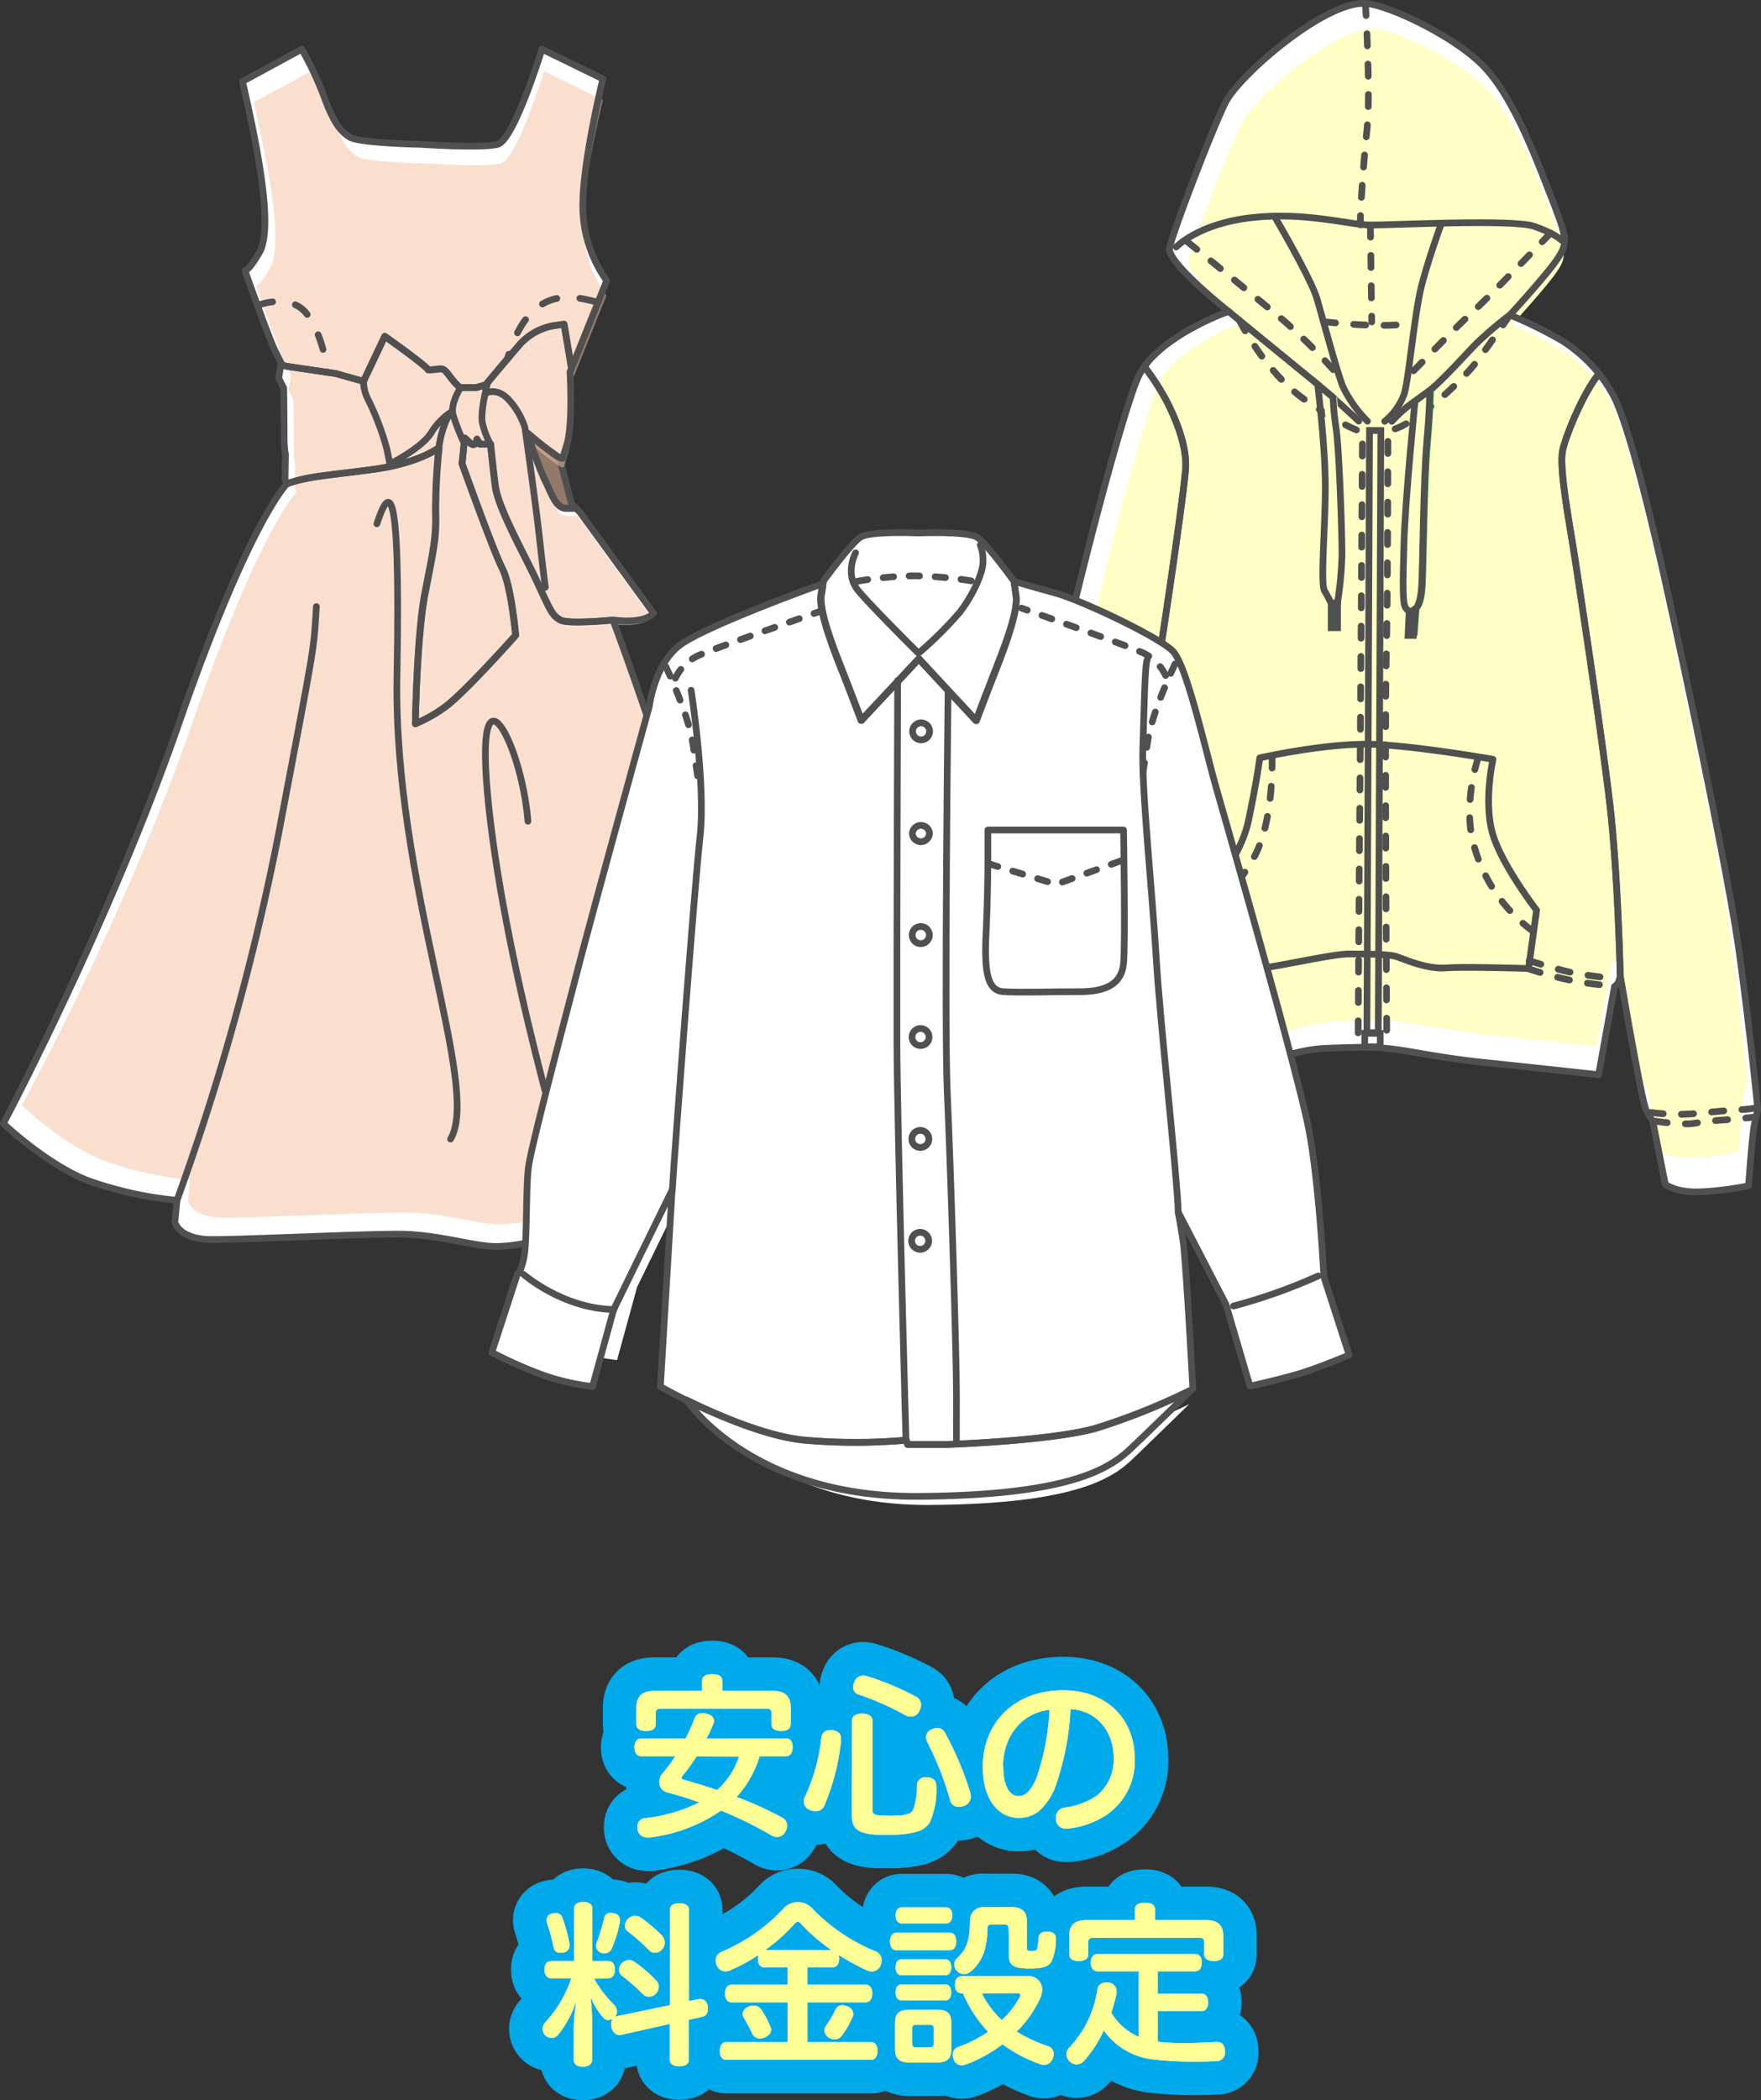 <svg xmlns="http://www.w3.org/2000/svg" width="262.88" height="313.36" viewBox="0 0 262.88 313.36">
  <rect x="0" y="0" width="262.88" height="313.36" fill="#333333" stroke="none"/>
  <defs>
    <style>
      .cls-1, .cls-13, .cls-14, .cls-5, .cls-6, .cls-7 {
        fill: none;
      }

      .cls-1 {
        stroke: #00aaea;
        stroke-width: 10px;
      }

      .cls-1, .cls-13, .cls-14, .cls-5, .cls-6 {
        stroke-linecap: round;
        stroke-linejoin: round;
      }

      .cls-10, .cls-2 {
        fill: #fff;
      }

      .cls-3 {
        fill: #ffff96;
      }

      .cls-4, .cls-9 {
        fill: #ffffc6;
      }

      .cls-10, .cls-13, .cls-14, .cls-5, .cls-6, .cls-7, .cls-9 {
        stroke: #505050;
      }

      .cls-6 {
        stroke-dasharray: 1.81 2.72;
      }

      .cls-8 {
        fill: #25973a;
      }

      .cls-11 {
        fill: #231815;
        opacity: 0.2;
      }

      .cls-12 {
        fill: #f7c0a0;
        opacity: 0.5;
      }

      .cls-13 {
        stroke-dasharray: 2.31 3.46;
      }

      .cls-14 {
        stroke-dasharray: 1.55 2.33;
      }
    </style>
  </defs>
  <g id="レイヤー_2" data-name="レイヤー 2">
    <g id="work">
      <g>
        <g>
          <path class="cls-1" d="M113.39,262.06a15.7,15.7,0,0,1-3.43,6.08,51.33,51.33,0,0,1,6.84,3.1,1.29,1.29,0,0,1,.7,1.17,1.86,1.86,0,0,1-.26.91,1.41,1.41,0,0,1-1.25.78,1.71,1.71,0,0,1-.88-.26,57.14,57.14,0,0,0-7.47-3.67,23.94,23.94,0,0,1-10.55,4,2.55,2.55,0,0,1-.39,0,1.41,1.41,0,0,1-1.54-1.27,2.12,2.12,0,0,1,0-.34,1.17,1.17,0,0,1,1.09-1.25,24.31,24.31,0,0,0,8.14-2.36,46.69,46.69,0,0,0-4.79-1.49,1.57,1.57,0,0,1-1.19-1.55,2,2,0,0,1,.49-1.28,24.07,24.07,0,0,0,1.9-2.57H95.71c-.65,0-1-.55-1-1.33s.37-1.33,1-1.33h6.63a26.91,26.91,0,0,0,1.33-2.93,1.14,1.14,0,0,1,1.19-.84,2.68,2.68,0,0,1,.6.08c.68.16,1.12.52,1.12,1.07a1.18,1.18,0,0,1-.11.49c-.28.7-.62,1.43-1,2.13h11.86c.67,0,1,.52,1,1.31s-.37,1.35-1,1.35Zm2-9.75c1.84,0,2.65.85,2.65,2.54v2.37c0,.73-.52,1.07-1.43,1.07s-1.43-.34-1.43-1v-1.61c0-.57-.24-.73-.81-.73H98.7c-.57,0-.83.16-.83.73v1.61c0,.68-.52,1-1.41,1S95,258,95,257.22v-2.37c0-1.69.81-2.54,2.66-2.54h7.15v-1.49c0-.67.52-1,1.5-1s1.51.31,1.51,1v1.49ZM104,262.06a29.57,29.57,0,0,1-2.08,2.88.59.59,0,0,0-.18.37c0,.13.13.21.42.28,1.51.42,3.17.94,4.89,1.51a11.41,11.41,0,0,0,3.27-5Z"/>
          <path class="cls-1" d="M125.55,259.48v.21a33.3,33.3,0,0,1-2.49,9.72,1.41,1.41,0,0,1-1.33.86,1.92,1.92,0,0,1-.81-.18,1.36,1.36,0,0,1-.93-1.3,1.41,1.41,0,0,1,.18-.7,27.43,27.43,0,0,0,2.44-8.82,1.23,1.23,0,0,1,1.38-1.09,1.06,1.06,0,0,1,.29,0C125.16,258.31,125.55,258.73,125.55,259.48Zm1.64-2.78c0-.62.52-1,1.51-1s1.53.42,1.53,1v13.24c0,.83.16,1,2.63,1,2.31,0,3.09-.26,3.43-.81a10.63,10.63,0,0,0,.6-3.79,1.22,1.22,0,0,1,1.38-1.15h.13c.93.05,1.37.55,1.37,1.3a12,12,0,0,1-1,5.49,3.51,3.51,0,0,1-1.85,1.33,15.12,15.12,0,0,1-4.19.46c-.59,0-1.19,0-1.82,0-2.91-.15-3.74-1-3.74-2.78Zm9.52-3.54a1.35,1.35,0,0,1,.78,1.23,2,2,0,0,1-.26.93,1.37,1.37,0,0,1-1.28.83,1.58,1.58,0,0,1-.83-.23,41.61,41.61,0,0,0-6.92-3.07,1.12,1.12,0,0,1-.85-1.12,1.56,1.56,0,0,1,.18-.72,1.4,1.4,0,0,1,1.27-1,2.28,2.28,0,0,1,.55.08A40.42,40.42,0,0,1,136.71,253.16Zm3.22,4.68a1.28,1.28,0,0,1,1.14.73,46.84,46.84,0,0,1,3.75,8.87,1.91,1.91,0,0,1,.1.65,1.49,1.49,0,0,1-1,1.38,2.16,2.16,0,0,1-.78.15,1.28,1.28,0,0,1-1.3-1,47.81,47.81,0,0,0-3.45-8.76,1.45,1.45,0,0,1-.16-.65,1.27,1.27,0,0,1,.88-1.17A1.94,1.94,0,0,1,139.93,257.84Z"/>
          <path class="cls-1" d="M157.76,265.93a9.1,9.1,0,0,1-2.68,4.32,4.79,4.79,0,0,1-3.07,1c-2.8,0-5.3-2.55-5.3-7.62,0-6.5,4.65-11.41,12-11.41,6.47,0,10.68,4.24,10.68,10.22a9.65,9.65,0,0,1-4.26,8.4,12.87,12.87,0,0,1-5.59,2,2.3,2.3,0,0,1-.37,0,1.39,1.39,0,0,1-1.53-1.25,1.5,1.5,0,0,1,0-.36,1.44,1.44,0,0,1,1.28-1.51,11,11,0,0,0,4.78-1.76,6.89,6.89,0,0,0,2.55-5.65c0-4-2.55-7.07-6.45-7.28A39.74,39.74,0,0,1,157.76,265.93Zm-8-2.34c0,3.1,1.09,4.42,2.26,4.42a2.06,2.06,0,0,0,1.45-.62,7.2,7.2,0,0,0,1.51-2.86,36,36,0,0,0,1.69-9.39C152.61,255.56,149.73,259,149.73,263.59Z"/>
          <path class="cls-1" d="M88.67,295.22a17.49,17.49,0,0,0,3,3.93,1.42,1.42,0,0,1,.42,1,1.15,1.15,0,0,1-.29.78,1.35,1.35,0,0,1-1,.49.82.82,0,0,1-.65-.26,10.93,10.93,0,0,1-2-3.22,29.44,29.44,0,0,1,.23,3.33v6.11c0,.62-.52,1-1.38,1s-1.35-.37-1.35-1v-4.79a33.89,33.89,0,0,1,.39-4.1,15.6,15.6,0,0,1-2.73,5.14,1.35,1.35,0,0,1-1,.47A1.37,1.37,0,0,1,81,302.77a1.38,1.38,0,0,1,.41-1,18.6,18.6,0,0,0,3.88-6.58h-3c-.65,0-1-.49-1-1.3s.34-1.27,1-1.27h3.4v-7.83c0-.59.52-1,1.35-1s1.38.37,1.38,1v7.83h2.37c.65,0,1,.49,1,1.27s-.34,1.3-1,1.3ZM85,290.34a1,1,0,0,1-.86,1,4.79,4.79,0,0,1-.49.05.92.92,0,0,1-1-.81,36.79,36.79,0,0,0-1-3.69,1,1,0,0,1-.07-.36,1,1,0,0,1,.85-1,2.07,2.07,0,0,1,.52-.07,1,1,0,0,1,1,.7A22.57,22.57,0,0,1,85,290,1.63,1.63,0,0,1,85,290.34Zm5.2,1.11a1.41,1.41,0,0,1-.47-.07,1.07,1.07,0,0,1-.73-1,1.85,1.85,0,0,1,.08-.49,34.12,34.12,0,0,0,1.12-3.72.89.89,0,0,1,1-.73,1.77,1.77,0,0,1,.42.06,1,1,0,0,1,.93.93,1,1,0,0,1,0,.24,18.22,18.22,0,0,1-1.25,4.13A1.11,1.11,0,0,1,90.23,291.45Zm12.63,15.87c0,.67-.54,1-1.42,1s-1.43-.34-1.43-1V302l-7.29,1.64a1.1,1.1,0,0,1-.26,0c-.54,0-1-.41-1.17-1.22a2.36,2.36,0,0,1,0-.36,1.09,1.09,0,0,1,.8-1.2L100,299.2V285c0-.71.54-1,1.43-1s1.42.33,1.42,1V298.6l1.44-.31a1.32,1.32,0,0,1,.28,0c.52,0,.91.31,1.07,1a5.05,5.05,0,0,1,0,.52,1,1,0,0,1-.78,1.12l-2.06.46ZM98,295.59a1.2,1.2,0,0,1,.34.86,1.64,1.64,0,0,1-.39,1,1.49,1.49,0,0,1-1.07.49,1.28,1.28,0,0,1-.88-.36,30.37,30.37,0,0,0-3.18-2.79,1.1,1.1,0,0,1-.41-.88,1.34,1.34,0,0,1,.47-1,1.56,1.56,0,0,1,1-.44,1.41,1.41,0,0,1,.8.26A19,19,0,0,1,98,295.59Zm.83-6.74a1.55,1.55,0,0,1,.39,1,1.5,1.5,0,0,1-.36,1,1.35,1.35,0,0,1-1.07.52,1.15,1.15,0,0,1-.91-.39,28.68,28.68,0,0,0-3.2-2.81,1.06,1.06,0,0,1-.39-.83,1.47,1.47,0,0,1,.44-1,1.58,1.58,0,0,1,1.1-.47,1.45,1.45,0,0,1,.83.26A24.81,24.81,0,0,1,98.86,288.85Z"/>
          <path class="cls-1" d="M114.14,293.56c-.65,0-1-.47-1-1.22a1.65,1.65,0,0,1,.1-.65,24.41,24.41,0,0,1-4.32,2.34,1.84,1.84,0,0,1-.65.13,1.36,1.36,0,0,1-1.3-1,2.27,2.27,0,0,1-.13-.65,1.32,1.32,0,0,1,.89-1.27,27,27,0,0,0,9.38-6.61,2.68,2.68,0,0,1,2-.78,2.76,2.76,0,0,1,2,.78,27.66,27.66,0,0,0,9.6,6.55,1.42,1.42,0,0,1,.91,1.33,2,2,0,0,1-.16.73,1.41,1.41,0,0,1-1.32.93,1.69,1.69,0,0,1-.76-.18,32.39,32.39,0,0,1-4.21-2.31,1.65,1.65,0,0,1,.1.65c0,.75-.39,1.22-1,1.22h-3.74v2.6h8.68c.65,0,1,.52,1,1.3s-.37,1.33-1,1.33h-8.68v5.93H130c.67,0,1,.54,1,1.32s-.37,1.33-1,1.33H108.45c-.68,0-1-.52-1-1.33s.36-1.32,1-1.32h9.12v-5.93h-8.34c-.65,0-1-.52-1-1.33s.37-1.3,1-1.3h8.34v-2.6Zm-1.61,5.72a1.28,1.28,0,0,1,1.09.55,13.56,13.56,0,0,1,1.38,2.6,1,1,0,0,1,.1.46c0,.5-.36.86-.91,1.12a1.82,1.82,0,0,1-.73.16,1.21,1.21,0,0,1-1.17-.73A27.3,27.3,0,0,0,111,301a.84.84,0,0,1-.15-.46,1.27,1.27,0,0,1,.86-1.1A2,2,0,0,1,112.53,299.28ZM124.15,291a27.39,27.39,0,0,1-4.63-4c-.15-.16-.28-.26-.41-.26s-.26.1-.45.26a26,26,0,0,1-4.47,4Zm3.23,9.49a1,1,0,0,1-.11.47,14,14,0,0,1-1.56,2.73,1.31,1.31,0,0,1-1.06.62,2,2,0,0,1-.86-.23,1.28,1.28,0,0,1-.71-1.12,1.14,1.14,0,0,1,.21-.65,14.92,14.92,0,0,0,1.43-2.44,1.07,1.07,0,0,1,1-.66,2.1,2.1,0,0,1,.73.16A1.25,1.25,0,0,1,127.38,300.53Z"/>
          <path class="cls-1" d="M133.81,291c-.63,0-.94-.57-.94-1.3s.31-1.3.94-1.3h8c.62,0,.93.57.93,1.3s-.31,1.3-.93,1.3Zm8.19,14.8c0,1.4-.65,1.95-2.11,1.95h-4.16c-1.45,0-2.11-.55-2.11-1.95v-4c0-1.4.66-1.92,2.11-1.92h4.16c1.46,0,2.11.52,2.11,1.92ZM134.59,287c-.55,0-.89-.5-.89-1.2s.34-1.19.89-1.19h6.68c.55,0,.88.49.88,1.19s-.33,1.2-.88,1.2Zm-.06,7.72c-.57,0-.83-.52-.83-1.17s.26-1.17.83-1.17h6.66c.52,0,.81.52.81,1.17s-.29,1.17-.81,1.17Zm0,3.75c-.57,0-.83-.52-.83-1.18s.26-1.17.83-1.17h6.66c.52,0,.81.52.81,1.17s-.29,1.18-.81,1.18Zm4.87,4.21c0-.44-.19-.55-.63-.55h-2c-.44,0-.59.11-.59.55v2.23c0,.45.15.58.59.58h2c.44,0,.63-.13.63-.58Zm4.16-5.25c-.68,0-1-.55-1-1.28s.31-1.27,1-1.27h9.75a2,2,0,0,1,2.26,2,3.2,3.2,0,0,1-.29,1.27,17.18,17.18,0,0,1-3.51,5,21.49,21.49,0,0,0,4.66,2.16,1.19,1.19,0,0,1,.86,1.17,1.55,1.55,0,0,1-.11.57,1.41,1.41,0,0,1-1.32,1.07,1.5,1.5,0,0,1-.47-.08,21.48,21.48,0,0,1-5.75-3,20.62,20.62,0,0,1-5.43,3,1.87,1.87,0,0,1-.63.13,1.25,1.25,0,0,1-1.19-.83,1.79,1.79,0,0,1-.16-.73,1.16,1.16,0,0,1,.76-1.15,20.16,20.16,0,0,0,4.52-2.28,19.12,19.12,0,0,1-3.74-5.72Zm7-9.65c0-.47-.16-.6-.57-.6h-2c-.42,0-.58.13-.58.6-.05,2.86-.7,4.89-2.52,6.42a1.53,1.53,0,0,1-1,.36,1.41,1.41,0,0,1-1-.44,1.33,1.33,0,0,1-.44-1,1.27,1.27,0,0,1,.39-.91c1.42-1.3,1.95-2.62,1.95-5.56a2,2,0,0,1,2.23-2.08h4c1.49,0,2.27.68,2.27,2.08v4c0,.41.18.49.72.49s.76-.1.86-.49a11,11,0,0,0,.18-1.59c.06-.54.5-.83,1.2-.83h.1c.78,0,1.28.34,1.28,1v.05a8.25,8.25,0,0,1-.65,3.38c-.47.76-1.22,1.07-3.28,1.07-2.34,0-3.09-.42-3.09-1.95Zm-4,9.65a13.81,13.81,0,0,0,3,4,13.64,13.64,0,0,0,2.63-3.38.89.89,0,0,0,.13-.39c0-.18-.15-.25-.47-.25Z"/>
          <path class="cls-1" d="M172.86,304.66a32.81,32.81,0,0,0,3.77.19c1.58,0,3.27-.06,4.91-.16h.1c.84,0,1.2.55,1.23,1.38v.08a1.26,1.26,0,0,1-1.3,1.4c-1,.05-2.06.08-3.18.08a52,52,0,0,1-5.82-.29,10.46,10.46,0,0,1-7.8-4.37,18.29,18.29,0,0,1-3,4.61,1.54,1.54,0,0,1-1.06.46,1.5,1.5,0,0,1-1-.41,1.64,1.64,0,0,1-.52-1.12,1.33,1.33,0,0,1,.39-.94,15.85,15.85,0,0,0,4.24-8.73,1.17,1.17,0,0,1,1.25-1,1.84,1.84,0,0,1,.41,0,1.28,1.28,0,0,1,1.2,1.27,1.72,1.72,0,0,1,0,.32c-.21,1-.47,1.94-.78,2.91a8.9,8.9,0,0,0,4.1,3.59v-9.78h-6.16c-.65,0-1-.52-1-1.3s.36-1.28,1-1.28h14.56c.63,0,1,.5,1,1.28s-.36,1.3-1,1.3h-5.59v3.35h6.61c.59,0,.93.55.93,1.28s-.34,1.3-.93,1.3h-6.61v4.55ZM180,286.51c1.72,0,2.6.68,2.6,2.32v2.78c0,.7-.52,1-1.4,1s-1.43-.34-1.43-1v-1.77c0-.52-.21-.7-.81-.7h-15.7c-.6,0-.81.18-.81.7v1.77c0,.7-.54,1-1.43,1s-1.4-.34-1.4-1v-2.78c0-1.64.86-2.32,2.6-2.32h7.2v-1.58c0-.7.5-1,1.48-1s1.51.29,1.51,1v1.58Z"/>
        </g>
        <g>
          <path class="cls-2" d="M113.39,262.06a15.7,15.7,0,0,1-3.43,6.08,51.33,51.33,0,0,1,6.84,3.1,1.29,1.29,0,0,1,.7,1.17,1.86,1.86,0,0,1-.26.91,1.41,1.41,0,0,1-1.25.78,1.71,1.71,0,0,1-.88-.26,57.14,57.14,0,0,0-7.47-3.67,23.94,23.94,0,0,1-10.55,4,2.55,2.55,0,0,1-.39,0,1.41,1.41,0,0,1-1.54-1.27,2.12,2.12,0,0,1,0-.34,1.17,1.17,0,0,1,1.09-1.25,24.31,24.31,0,0,0,8.14-2.36,46.69,46.69,0,0,0-4.79-1.49,1.57,1.57,0,0,1-1.19-1.55,2,2,0,0,1,.49-1.28,24.07,24.07,0,0,0,1.9-2.57H95.71c-.65,0-1-.55-1-1.33s.37-1.33,1-1.33h6.63a26.91,26.91,0,0,0,1.33-2.93,1.14,1.14,0,0,1,1.19-.84,2.68,2.68,0,0,1,.6.08c.68.16,1.12.52,1.12,1.07a1.18,1.18,0,0,1-.11.49c-.28.7-.62,1.43-1,2.13h11.86c.67,0,1,.52,1,1.31s-.37,1.35-1,1.35Zm2-9.75c1.84,0,2.65.85,2.65,2.54v2.37c0,.73-.52,1.07-1.43,1.07s-1.43-.34-1.43-1v-1.61c0-.57-.24-.73-.81-.73H98.7c-.57,0-.83.16-.83.73v1.61c0,.68-.52,1-1.41,1S95,258,95,257.22v-2.37c0-1.69.81-2.54,2.66-2.54h7.15v-1.49c0-.67.52-1,1.5-1s1.51.31,1.51,1v1.49ZM104,262.06a29.57,29.57,0,0,1-2.08,2.88.59.59,0,0,0-.18.37c0,.13.13.21.42.28,1.51.42,3.17.94,4.89,1.51a11.41,11.41,0,0,0,3.27-5Z"/>
          <path class="cls-2" d="M125.55,259.48v.21a33.3,33.3,0,0,1-2.49,9.72,1.41,1.41,0,0,1-1.33.86,1.92,1.92,0,0,1-.81-.18,1.36,1.36,0,0,1-.93-1.3,1.41,1.41,0,0,1,.18-.7,27.43,27.43,0,0,0,2.44-8.82,1.23,1.23,0,0,1,1.38-1.09,1.06,1.06,0,0,1,.29,0C125.16,258.31,125.55,258.73,125.55,259.48Zm1.64-2.78c0-.62.52-1,1.51-1s1.53.42,1.53,1v13.24c0,.83.16,1,2.63,1,2.31,0,3.09-.26,3.43-.81a10.63,10.63,0,0,0,.6-3.79,1.22,1.22,0,0,1,1.38-1.15h.13c.93.05,1.37.55,1.37,1.3a12,12,0,0,1-1,5.49,3.51,3.51,0,0,1-1.85,1.33,15.12,15.12,0,0,1-4.19.46c-.59,0-1.19,0-1.82,0-2.91-.15-3.74-1-3.74-2.78Zm9.52-3.54a1.35,1.35,0,0,1,.78,1.23,2,2,0,0,1-.26.93,1.37,1.37,0,0,1-1.28.83,1.58,1.58,0,0,1-.83-.23,41.61,41.61,0,0,0-6.92-3.07,1.12,1.12,0,0,1-.85-1.12,1.56,1.56,0,0,1,.18-.72,1.4,1.4,0,0,1,1.27-1,2.28,2.28,0,0,1,.55.08A40.42,40.42,0,0,1,136.71,253.16Zm3.22,4.68a1.28,1.28,0,0,1,1.14.73,46.84,46.84,0,0,1,3.75,8.87,1.91,1.91,0,0,1,.1.65,1.49,1.49,0,0,1-1,1.38,2.16,2.16,0,0,1-.78.15,1.28,1.28,0,0,1-1.3-1,47.81,47.81,0,0,0-3.45-8.76,1.45,1.45,0,0,1-.16-.65,1.27,1.27,0,0,1,.88-1.17A1.94,1.94,0,0,1,139.93,257.84Z"/>
          <path class="cls-2" d="M157.76,265.93a9.1,9.1,0,0,1-2.68,4.32,4.79,4.79,0,0,1-3.07,1c-2.8,0-5.3-2.55-5.3-7.62,0-6.5,4.65-11.41,12-11.41,6.47,0,10.68,4.24,10.68,10.22a9.65,9.65,0,0,1-4.26,8.4,12.87,12.87,0,0,1-5.59,2,2.3,2.3,0,0,1-.37,0,1.39,1.39,0,0,1-1.53-1.25,1.5,1.5,0,0,1,0-.36,1.44,1.44,0,0,1,1.28-1.51,11,11,0,0,0,4.78-1.76,6.89,6.89,0,0,0,2.55-5.65c0-4-2.55-7.07-6.45-7.28A39.74,39.74,0,0,1,157.76,265.93Zm-8-2.34c0,3.1,1.09,4.42,2.26,4.42a2.06,2.06,0,0,0,1.45-.62,7.2,7.2,0,0,0,1.51-2.86,36,36,0,0,0,1.69-9.39C152.61,255.56,149.73,259,149.73,263.59Z"/>
          <path class="cls-2" d="M88.67,295.22a17.49,17.49,0,0,0,3,3.93,1.42,1.42,0,0,1,.42,1,1.15,1.15,0,0,1-.29.78,1.35,1.35,0,0,1-1,.49.82.82,0,0,1-.65-.26,10.93,10.93,0,0,1-2-3.22,29.44,29.44,0,0,1,.23,3.33v6.11c0,.62-.52,1-1.38,1s-1.35-.37-1.35-1v-4.79a33.89,33.89,0,0,1,.39-4.1,15.6,15.6,0,0,1-2.73,5.14,1.35,1.35,0,0,1-1,.47A1.37,1.37,0,0,1,81,302.77a1.38,1.38,0,0,1,.41-1,18.6,18.6,0,0,0,3.88-6.58h-3c-.65,0-1-.49-1-1.3s.34-1.27,1-1.27h3.4v-7.83c0-.59.52-1,1.35-1s1.38.37,1.38,1v7.83h2.37c.65,0,1,.49,1,1.27s-.34,1.3-1,1.3ZM85,290.34a1,1,0,0,1-.86,1,4.79,4.79,0,0,1-.49.05.92.92,0,0,1-1-.81,36.79,36.79,0,0,0-1-3.69,1,1,0,0,1-.07-.36,1,1,0,0,1,.85-1,2.07,2.07,0,0,1,.52-.07,1,1,0,0,1,1,.7A22.57,22.57,0,0,1,85,290,1.63,1.63,0,0,1,85,290.34Zm5.2,1.11a1.41,1.41,0,0,1-.47-.07,1.07,1.07,0,0,1-.73-1,1.85,1.85,0,0,1,.08-.49,34.12,34.12,0,0,0,1.12-3.72.89.89,0,0,1,1-.73,1.77,1.77,0,0,1,.42.06,1,1,0,0,1,.93.93,1,1,0,0,1,0,.24,18.22,18.22,0,0,1-1.25,4.13A1.11,1.11,0,0,1,90.23,291.45Zm12.63,15.87c0,.67-.54,1-1.42,1s-1.43-.34-1.43-1V302l-7.29,1.64a1.1,1.1,0,0,1-.26,0c-.54,0-1-.41-1.17-1.22a2.36,2.36,0,0,1,0-.36,1.09,1.09,0,0,1,.8-1.2L100,299.2V285c0-.71.54-1,1.43-1s1.42.33,1.42,1V298.6l1.44-.31a1.32,1.32,0,0,1,.28,0c.52,0,.91.31,1.07,1a5.05,5.05,0,0,1,0,.52,1,1,0,0,1-.78,1.12l-2.06.46ZM98,295.59a1.2,1.2,0,0,1,.34.86,1.64,1.64,0,0,1-.39,1,1.49,1.49,0,0,1-1.07.49,1.28,1.28,0,0,1-.88-.36,30.37,30.37,0,0,0-3.18-2.79,1.1,1.1,0,0,1-.41-.88,1.34,1.34,0,0,1,.47-1,1.56,1.56,0,0,1,1-.44,1.41,1.41,0,0,1,.8.26A19,19,0,0,1,98,295.59Zm.83-6.74a1.55,1.55,0,0,1,.39,1,1.5,1.5,0,0,1-.36,1,1.35,1.35,0,0,1-1.07.52,1.15,1.15,0,0,1-.91-.39,28.68,28.68,0,0,0-3.2-2.81,1.06,1.06,0,0,1-.39-.83,1.47,1.47,0,0,1,.44-1,1.58,1.58,0,0,1,1.1-.47,1.45,1.45,0,0,1,.83.26A24.81,24.81,0,0,1,98.86,288.85Z"/>
          <path class="cls-2" d="M114.14,293.56c-.65,0-1-.47-1-1.22a1.65,1.65,0,0,1,.1-.65,24.41,24.41,0,0,1-4.32,2.34,1.84,1.84,0,0,1-.65.13,1.36,1.36,0,0,1-1.3-1,2.27,2.27,0,0,1-.13-.65,1.32,1.32,0,0,1,.89-1.27,27,27,0,0,0,9.38-6.61,2.68,2.68,0,0,1,2-.78,2.76,2.76,0,0,1,2,.78,27.66,27.66,0,0,0,9.6,6.55,1.42,1.42,0,0,1,.91,1.33,2,2,0,0,1-.16.73,1.41,1.41,0,0,1-1.32.93,1.69,1.69,0,0,1-.76-.18,32.39,32.39,0,0,1-4.21-2.31,1.65,1.65,0,0,1,.1.65c0,.75-.39,1.22-1,1.22h-3.74v2.6h8.68c.65,0,1,.52,1,1.3s-.37,1.33-1,1.33h-8.68v5.93H130c.67,0,1,.54,1,1.32s-.37,1.33-1,1.33H108.45c-.68,0-1-.52-1-1.33s.36-1.32,1-1.32h9.12v-5.93h-8.34c-.65,0-1-.52-1-1.33s.37-1.3,1-1.3h8.34v-2.6Zm-1.61,5.72a1.28,1.28,0,0,1,1.09.55,13.56,13.56,0,0,1,1.38,2.6,1,1,0,0,1,.1.46c0,.5-.36.86-.91,1.12a1.82,1.82,0,0,1-.73.16,1.21,1.21,0,0,1-1.17-.73A27.3,27.3,0,0,0,111,301a.84.84,0,0,1-.15-.46,1.27,1.27,0,0,1,.86-1.1A2,2,0,0,1,112.53,299.28ZM124.15,291a27.39,27.39,0,0,1-4.63-4c-.15-.16-.28-.26-.41-.26s-.26.1-.45.26a26,26,0,0,1-4.47,4Zm3.23,9.49a1,1,0,0,1-.11.47,14,14,0,0,1-1.56,2.73,1.31,1.31,0,0,1-1.06.62,2,2,0,0,1-.86-.23,1.28,1.28,0,0,1-.71-1.12,1.14,1.14,0,0,1,.21-.65,14.92,14.92,0,0,0,1.43-2.44,1.07,1.07,0,0,1,1-.66,2.1,2.1,0,0,1,.73.16A1.25,1.25,0,0,1,127.38,300.53Z"/>
          <path class="cls-2" d="M133.81,291c-.63,0-.94-.57-.94-1.3s.31-1.3.94-1.3h8c.62,0,.93.57.93,1.3s-.31,1.3-.93,1.3Zm8.19,14.8c0,1.4-.65,1.95-2.11,1.95h-4.16c-1.45,0-2.11-.55-2.11-1.95v-4c0-1.4.66-1.92,2.11-1.92h4.16c1.46,0,2.11.52,2.11,1.92ZM134.59,287c-.55,0-.89-.5-.89-1.2s.34-1.19.89-1.19h6.68c.55,0,.88.49.88,1.19s-.33,1.2-.88,1.2Zm-.06,7.72c-.57,0-.83-.52-.83-1.17s.26-1.17.83-1.17h6.66c.52,0,.81.52.81,1.17s-.29,1.17-.81,1.17Zm0,3.75c-.57,0-.83-.52-.83-1.18s.26-1.17.83-1.17h6.66c.52,0,.81.52.81,1.17s-.29,1.18-.81,1.18Zm4.87,4.21c0-.44-.19-.55-.63-.55h-2c-.44,0-.59.11-.59.55v2.23c0,.45.15.58.59.58h2c.44,0,.63-.13.63-.58Zm4.16-5.25c-.68,0-1-.55-1-1.28s.31-1.27,1-1.27h9.75a2,2,0,0,1,2.26,2,3.2,3.2,0,0,1-.29,1.27,17.18,17.18,0,0,1-3.51,5,21.49,21.49,0,0,0,4.66,2.16,1.19,1.19,0,0,1,.86,1.17,1.55,1.55,0,0,1-.11.57,1.41,1.41,0,0,1-1.32,1.07,1.5,1.5,0,0,1-.47-.08,21.48,21.48,0,0,1-5.75-3,20.62,20.62,0,0,1-5.43,3,1.87,1.87,0,0,1-.63.13,1.25,1.25,0,0,1-1.19-.83,1.79,1.79,0,0,1-.16-.73,1.16,1.16,0,0,1,.76-1.15,20.16,20.16,0,0,0,4.52-2.28,19.12,19.12,0,0,1-3.74-5.72Zm7-9.65c0-.47-.16-.6-.57-.6h-2c-.42,0-.58.13-.58.6-.05,2.86-.7,4.89-2.52,6.42a1.53,1.53,0,0,1-1,.36,1.41,1.41,0,0,1-1-.44,1.33,1.33,0,0,1-.44-1,1.27,1.27,0,0,1,.39-.91c1.42-1.3,1.95-2.62,1.95-5.56a2,2,0,0,1,2.23-2.08h4c1.49,0,2.27.68,2.27,2.08v4c0,.41.18.49.72.49s.76-.1.86-.49a11,11,0,0,0,.18-1.59c.06-.54.5-.83,1.2-.83h.1c.78,0,1.28.34,1.28,1v.05a8.25,8.25,0,0,1-.65,3.38c-.47.76-1.22,1.07-3.28,1.07-2.34,0-3.09-.42-3.09-1.95Zm-4,9.65a13.81,13.81,0,0,0,3,4,13.64,13.64,0,0,0,2.63-3.38.89.89,0,0,0,.13-.39c0-.18-.15-.25-.47-.25Z"/>
          <path class="cls-2" d="M172.86,304.66a32.81,32.81,0,0,0,3.77.19c1.58,0,3.27-.06,4.91-.16h.1c.84,0,1.2.55,1.23,1.38v.08a1.26,1.26,0,0,1-1.3,1.4c-1,.05-2.06.08-3.18.08a52,52,0,0,1-5.82-.29,10.46,10.46,0,0,1-7.8-4.37,18.29,18.29,0,0,1-3,4.61,1.54,1.54,0,0,1-1.06.46,1.5,1.5,0,0,1-1-.41,1.64,1.64,0,0,1-.52-1.12,1.33,1.33,0,0,1,.39-.94,15.85,15.85,0,0,0,4.24-8.73,1.17,1.17,0,0,1,1.25-1,1.84,1.84,0,0,1,.41,0,1.28,1.28,0,0,1,1.2,1.27,1.72,1.72,0,0,1,0,.32c-.21,1-.47,1.94-.78,2.91a8.9,8.9,0,0,0,4.1,3.59v-9.78h-6.16c-.65,0-1-.52-1-1.3s.36-1.28,1-1.28h14.56c.63,0,1,.5,1,1.28s-.36,1.3-1,1.3h-5.59v3.35h6.61c.59,0,.93.55.93,1.28s-.34,1.3-.93,1.3h-6.61v4.55ZM180,286.51c1.72,0,2.6.68,2.6,2.32v2.78c0,.7-.52,1-1.4,1s-1.43-.34-1.43-1v-1.77c0-.52-.21-.7-.81-.7h-15.7c-.6,0-.81.18-.81.7v1.77c0,.7-.54,1-1.43,1s-1.4-.34-1.4-1v-2.78c0-1.64.86-2.32,2.6-2.32h7.2v-1.58c0-.7.5-1,1.48-1s1.51.29,1.51,1v1.58Z"/>
        </g>
        <g>
          <path class="cls-3" d="M113.39,262.06a15.7,15.7,0,0,1-3.43,6.08,51.33,51.33,0,0,1,6.84,3.1,1.29,1.29,0,0,1,.7,1.17,1.86,1.86,0,0,1-.26.91,1.41,1.41,0,0,1-1.25.78,1.71,1.71,0,0,1-.88-.26,57.14,57.14,0,0,0-7.47-3.67,23.94,23.94,0,0,1-10.55,4,2.55,2.55,0,0,1-.39,0,1.41,1.41,0,0,1-1.54-1.27,2.12,2.12,0,0,1,0-.34,1.17,1.17,0,0,1,1.09-1.25,24.31,24.31,0,0,0,8.14-2.36,46.69,46.69,0,0,0-4.79-1.49,1.57,1.57,0,0,1-1.19-1.55,2,2,0,0,1,.49-1.28,24.07,24.07,0,0,0,1.9-2.57H95.71c-.65,0-1-.55-1-1.33s.37-1.33,1-1.33h6.63a26.91,26.91,0,0,0,1.33-2.93,1.14,1.14,0,0,1,1.19-.84,2.68,2.68,0,0,1,.6.08c.68.16,1.12.52,1.12,1.07a1.18,1.18,0,0,1-.11.49c-.28.7-.62,1.43-1,2.13h11.86c.67,0,1,.52,1,1.31s-.37,1.35-1,1.35Zm2-9.75c1.84,0,2.65.85,2.65,2.54v2.37c0,.73-.52,1.07-1.43,1.07s-1.43-.34-1.43-1v-1.61c0-.57-.24-.73-.81-.73H98.7c-.57,0-.83.16-.83.73v1.61c0,.68-.52,1-1.41,1S95,258,95,257.22v-2.37c0-1.69.81-2.54,2.66-2.54h7.15v-1.49c0-.67.52-1,1.5-1s1.51.31,1.51,1v1.49ZM104,262.06a29.57,29.57,0,0,1-2.08,2.88.59.59,0,0,0-.18.37c0,.13.13.21.42.28,1.51.42,3.17.94,4.89,1.51a11.41,11.41,0,0,0,3.27-5Z"/>
          <path class="cls-3" d="M125.55,259.48v.21a33.3,33.3,0,0,1-2.49,9.72,1.41,1.41,0,0,1-1.33.86,1.92,1.92,0,0,1-.81-.18,1.36,1.36,0,0,1-.93-1.3,1.41,1.41,0,0,1,.18-.7,27.43,27.43,0,0,0,2.44-8.82,1.23,1.23,0,0,1,1.38-1.09,1.06,1.06,0,0,1,.29,0C125.16,258.31,125.55,258.73,125.55,259.48Zm1.64-2.78c0-.62.52-1,1.51-1s1.53.42,1.53,1v13.24c0,.83.16,1,2.63,1,2.31,0,3.09-.26,3.43-.81a10.63,10.63,0,0,0,.6-3.79,1.22,1.22,0,0,1,1.38-1.15h.13c.93.05,1.37.55,1.37,1.3a12,12,0,0,1-1,5.49,3.51,3.51,0,0,1-1.85,1.33,15.12,15.12,0,0,1-4.19.46c-.59,0-1.19,0-1.82,0-2.91-.15-3.74-1-3.74-2.78Zm9.52-3.54a1.35,1.35,0,0,1,.78,1.23,2,2,0,0,1-.26.93,1.37,1.37,0,0,1-1.28.83,1.58,1.58,0,0,1-.83-.23,41.61,41.61,0,0,0-6.92-3.07,1.12,1.12,0,0,1-.85-1.12,1.56,1.56,0,0,1,.18-.72,1.4,1.4,0,0,1,1.27-1,2.28,2.28,0,0,1,.55.08A40.42,40.42,0,0,1,136.71,253.16Zm3.22,4.68a1.28,1.28,0,0,1,1.14.73,46.84,46.84,0,0,1,3.75,8.87,1.91,1.91,0,0,1,.1.65,1.49,1.49,0,0,1-1,1.38,2.16,2.16,0,0,1-.78.15,1.28,1.28,0,0,1-1.3-1,47.81,47.81,0,0,0-3.45-8.76,1.45,1.45,0,0,1-.16-.65,1.27,1.27,0,0,1,.88-1.17A1.94,1.94,0,0,1,139.93,257.84Z"/>
          <path class="cls-3" d="M157.76,265.93a9.1,9.1,0,0,1-2.68,4.32,4.79,4.79,0,0,1-3.07,1c-2.8,0-5.3-2.55-5.3-7.62,0-6.5,4.65-11.41,12-11.41,6.47,0,10.68,4.24,10.68,10.22a9.65,9.65,0,0,1-4.26,8.4,12.87,12.87,0,0,1-5.59,2,2.3,2.3,0,0,1-.37,0,1.39,1.39,0,0,1-1.53-1.25,1.5,1.5,0,0,1,0-.36,1.44,1.44,0,0,1,1.28-1.51,11,11,0,0,0,4.78-1.76,6.89,6.89,0,0,0,2.55-5.65c0-4-2.55-7.07-6.45-7.28A39.74,39.74,0,0,1,157.76,265.93Zm-8-2.34c0,3.1,1.09,4.42,2.26,4.42a2.06,2.06,0,0,0,1.45-.62,7.2,7.2,0,0,0,1.51-2.86,36,36,0,0,0,1.69-9.39C152.61,255.56,149.73,259,149.73,263.59Z"/>
          <path class="cls-3" d="M88.67,295.22a17.49,17.49,0,0,0,3,3.93,1.42,1.42,0,0,1,.42,1,1.15,1.15,0,0,1-.29.78,1.35,1.35,0,0,1-1,.49.82.82,0,0,1-.65-.26,10.93,10.93,0,0,1-2-3.22,29.44,29.44,0,0,1,.23,3.33v6.11c0,.62-.52,1-1.38,1s-1.35-.37-1.35-1v-4.79a33.89,33.89,0,0,1,.39-4.1,15.6,15.6,0,0,1-2.73,5.14,1.35,1.35,0,0,1-1,.47A1.37,1.37,0,0,1,81,302.77a1.38,1.38,0,0,1,.41-1,18.6,18.6,0,0,0,3.88-6.58h-3c-.65,0-1-.49-1-1.3s.34-1.27,1-1.27h3.4v-7.83c0-.59.52-1,1.35-1s1.38.37,1.38,1v7.83h2.37c.65,0,1,.49,1,1.27s-.34,1.3-1,1.3ZM85,290.34a1,1,0,0,1-.86,1,4.79,4.79,0,0,1-.49.05.92.92,0,0,1-1-.81,36.79,36.79,0,0,0-1-3.69,1,1,0,0,1-.07-.36,1,1,0,0,1,.85-1,2.07,2.07,0,0,1,.52-.07,1,1,0,0,1,1,.7A22.57,22.57,0,0,1,85,290,1.63,1.63,0,0,1,85,290.34Zm5.2,1.11a1.41,1.41,0,0,1-.47-.07,1.07,1.07,0,0,1-.73-1,1.85,1.85,0,0,1,.08-.49,34.12,34.12,0,0,0,1.12-3.72.89.89,0,0,1,1-.73,1.77,1.77,0,0,1,.42.06,1,1,0,0,1,.93.93,1,1,0,0,1,0,.24,18.22,18.22,0,0,1-1.25,4.13A1.11,1.11,0,0,1,90.23,291.45Zm12.63,15.87c0,.67-.54,1-1.42,1s-1.43-.34-1.43-1V302l-7.29,1.64a1.1,1.1,0,0,1-.26,0c-.54,0-1-.41-1.17-1.22a2.36,2.36,0,0,1,0-.36,1.09,1.09,0,0,1,.8-1.2L100,299.2V285c0-.71.54-1,1.43-1s1.42.33,1.42,1V298.6l1.44-.31a1.32,1.32,0,0,1,.28,0c.52,0,.91.31,1.07,1a5.05,5.05,0,0,1,0,.52,1,1,0,0,1-.78,1.12l-2.06.46ZM98,295.59a1.2,1.2,0,0,1,.34.86,1.64,1.64,0,0,1-.39,1,1.49,1.49,0,0,1-1.07.49,1.28,1.28,0,0,1-.88-.36,30.37,30.37,0,0,0-3.18-2.79,1.1,1.1,0,0,1-.41-.88,1.34,1.34,0,0,1,.47-1,1.56,1.56,0,0,1,1-.44,1.41,1.41,0,0,1,.8.26A19,19,0,0,1,98,295.59Zm.83-6.74a1.55,1.55,0,0,1,.39,1,1.5,1.5,0,0,1-.36,1,1.35,1.35,0,0,1-1.07.52,1.15,1.15,0,0,1-.91-.39,28.68,28.68,0,0,0-3.2-2.81,1.06,1.06,0,0,1-.39-.83,1.47,1.47,0,0,1,.44-1,1.58,1.58,0,0,1,1.1-.47,1.45,1.45,0,0,1,.83.26A24.81,24.81,0,0,1,98.86,288.85Z"/>
          <path class="cls-3" d="M114.14,293.56c-.65,0-1-.47-1-1.22a1.65,1.65,0,0,1,.1-.65,24.41,24.41,0,0,1-4.32,2.34,1.84,1.84,0,0,1-.65.13,1.36,1.36,0,0,1-1.3-1,2.27,2.27,0,0,1-.13-.65,1.32,1.32,0,0,1,.89-1.27,27,27,0,0,0,9.38-6.61,2.68,2.68,0,0,1,2-.78,2.76,2.76,0,0,1,2,.78,27.66,27.66,0,0,0,9.6,6.55,1.42,1.42,0,0,1,.91,1.33,2,2,0,0,1-.16.73,1.41,1.41,0,0,1-1.32.93,1.69,1.69,0,0,1-.76-.18,32.39,32.39,0,0,1-4.21-2.31,1.65,1.65,0,0,1,.1.65c0,.75-.39,1.22-1,1.22h-3.74v2.6h8.68c.65,0,1,.52,1,1.3s-.37,1.33-1,1.33h-8.68v5.93H130c.67,0,1,.54,1,1.32s-.37,1.33-1,1.33H108.45c-.68,0-1-.52-1-1.33s.36-1.32,1-1.32h9.12v-5.93h-8.34c-.65,0-1-.52-1-1.33s.37-1.3,1-1.3h8.34v-2.6Zm-1.61,5.72a1.28,1.28,0,0,1,1.09.55,13.56,13.56,0,0,1,1.38,2.6,1,1,0,0,1,.1.46c0,.5-.36.86-.91,1.12a1.82,1.82,0,0,1-.73.16,1.21,1.21,0,0,1-1.17-.73A27.3,27.3,0,0,0,111,301a.84.84,0,0,1-.15-.46,1.27,1.27,0,0,1,.86-1.1A2,2,0,0,1,112.53,299.28ZM124.15,291a27.39,27.39,0,0,1-4.63-4c-.15-.16-.28-.26-.41-.26s-.26.1-.45.26a26,26,0,0,1-4.47,4Zm3.23,9.49a1,1,0,0,1-.11.47,14,14,0,0,1-1.56,2.73,1.31,1.31,0,0,1-1.06.62,2,2,0,0,1-.86-.23,1.28,1.28,0,0,1-.71-1.12,1.14,1.14,0,0,1,.21-.65,14.92,14.92,0,0,0,1.43-2.44,1.07,1.07,0,0,1,1-.66,2.1,2.1,0,0,1,.73.16A1.25,1.25,0,0,1,127.38,300.53Z"/>
          <path class="cls-3" d="M133.81,291c-.63,0-.94-.57-.94-1.3s.31-1.3.94-1.3h8c.62,0,.93.57.93,1.3s-.31,1.3-.93,1.3Zm8.19,14.8c0,1.4-.65,1.95-2.11,1.95h-4.16c-1.45,0-2.11-.55-2.11-1.95v-4c0-1.4.66-1.92,2.11-1.92h4.16c1.46,0,2.11.52,2.11,1.92ZM134.59,287c-.55,0-.89-.5-.89-1.2s.34-1.19.89-1.19h6.68c.55,0,.88.49.88,1.19s-.33,1.2-.88,1.2Zm-.06,7.72c-.57,0-.83-.52-.83-1.17s.26-1.17.83-1.17h6.66c.52,0,.81.52.81,1.17s-.29,1.17-.81,1.17Zm0,3.75c-.57,0-.83-.52-.83-1.18s.26-1.17.83-1.17h6.66c.52,0,.81.52.81,1.17s-.29,1.18-.81,1.18Zm4.87,4.21c0-.44-.19-.55-.63-.55h-2c-.44,0-.59.11-.59.55v2.23c0,.45.15.58.59.58h2c.44,0,.63-.13.63-.58Zm4.16-5.25c-.68,0-1-.55-1-1.28s.31-1.27,1-1.27h9.75a2,2,0,0,1,2.26,2,3.2,3.2,0,0,1-.29,1.27,17.18,17.18,0,0,1-3.51,5,21.49,21.49,0,0,0,4.66,2.16,1.19,1.19,0,0,1,.86,1.17,1.55,1.55,0,0,1-.11.57,1.41,1.41,0,0,1-1.32,1.07,1.5,1.5,0,0,1-.47-.08,21.48,21.48,0,0,1-5.75-3,20.62,20.62,0,0,1-5.43,3,1.87,1.87,0,0,1-.63.13,1.25,1.25,0,0,1-1.19-.83,1.79,1.79,0,0,1-.16-.73,1.16,1.16,0,0,1,.76-1.15,20.16,20.16,0,0,0,4.52-2.28,19.12,19.12,0,0,1-3.74-5.72Zm7-9.65c0-.47-.16-.6-.57-.6h-2c-.42,0-.58.13-.58.6-.05,2.86-.7,4.89-2.52,6.42a1.53,1.53,0,0,1-1,.36,1.41,1.41,0,0,1-1-.44,1.33,1.33,0,0,1-.44-1,1.27,1.27,0,0,1,.39-.91c1.42-1.3,1.95-2.62,1.95-5.56a2,2,0,0,1,2.23-2.08h4c1.49,0,2.27.68,2.27,2.08v4c0,.41.18.49.72.49s.76-.1.86-.49a11,11,0,0,0,.18-1.59c.06-.54.5-.83,1.2-.83h.1c.78,0,1.28.34,1.28,1v.05a8.25,8.25,0,0,1-.65,3.38c-.47.76-1.22,1.07-3.28,1.07-2.34,0-3.09-.42-3.09-1.95Zm-4,9.65a13.81,13.81,0,0,0,3,4,13.64,13.64,0,0,0,2.63-3.38.89.89,0,0,0,.13-.39c0-.18-.15-.25-.47-.25Z"/>
          <path class="cls-3" d="M172.86,304.66a32.81,32.81,0,0,0,3.77.19c1.58,0,3.27-.06,4.91-.16h.1c.84,0,1.2.55,1.23,1.38v.08a1.26,1.26,0,0,1-1.3,1.4c-1,.05-2.06.08-3.18.08a52,52,0,0,1-5.82-.29,10.46,10.46,0,0,1-7.8-4.37,18.29,18.29,0,0,1-3,4.61,1.54,1.54,0,0,1-1.06.46,1.5,1.5,0,0,1-1-.41,1.64,1.64,0,0,1-.52-1.12,1.33,1.33,0,0,1,.39-.94,15.85,15.85,0,0,0,4.24-8.73,1.17,1.17,0,0,1,1.25-1,1.84,1.84,0,0,1,.41,0,1.28,1.28,0,0,1,1.2,1.27,1.72,1.72,0,0,1,0,.32c-.21,1-.47,1.94-.78,2.91a8.9,8.9,0,0,0,4.1,3.59v-9.78h-6.16c-.65,0-1-.52-1-1.3s.36-1.28,1-1.28h14.56c.63,0,1,.5,1,1.28s-.36,1.3-1,1.3h-5.59v3.35h6.61c.59,0,.93.55.93,1.28s-.34,1.3-.93,1.3h-6.61v4.55ZM180,286.51c1.72,0,2.6.68,2.6,2.32v2.78c0,.7-.52,1-1.4,1s-1.43-.34-1.43-1v-1.77c0-.52-.21-.7-.81-.7h-15.7c-.6,0-.81.18-.81.7v1.77c0,.7-.54,1-1.43,1s-1.4-.34-1.4-1v-2.78c0-1.64.86-2.32,2.6-2.32h7.2v-1.58c0-.7.5-1,1.48-1s1.51.29,1.51,1v1.58Z"/>
        </g>
      </g>
      <g>
        <path class="cls-2" d="M168.07,140.17c-.1-3.85,2-23.35,3.66-33.57S177,72.21,177,69.4s-1.1-6-2.67-9.2a37,37,0,0,0-3.51-5.5,9.24,9.24,0,0,0-.93,1.6c-2.7,6.05-11.9,41.4-15.07,59.42s-6.69,44.16-7,48.11a5.12,5.12,0,0,0,.36,1.82l1.15,9.64,11.29.46,2.72-9s.76-.15,1.32-3.48c.52-3.14,3.28-17.91,3.6-19.61a1.38,1.38,0,0,1,0-.14A20.28,20.28,0,0,1,168.07,140.17Z"/>
        <path class="cls-2" d="M259.6,141.89c-1.66-11.84-8.26-42.75-11-55.06s-5.74-24-7.76-27.81a21.39,21.39,0,0,0-2.15-3.26c-2.27,2.7-4.91,9.07-5.42,11.4-.55,2.49.84,10,1.56,14.49s4.28,27.94,5.49,38.26,1.56,25.72,1.56,25.72,3.2,18.9,3.87,20.05,1,1.75,1,1.75l1.83,9.26s1.66,1.46,6,1.11a47.39,47.39,0,0,0,6.45-.86s.51-7.58.9-9.32.47-2.05.47-2.05S261.25,153.73,259.6,141.89Z"/>
        <path class="cls-2" d="M234.85,81.65c-.72-4.48-2.11-12-1.56-14.49.51-2.33,3.15-8.7,5.42-11.4a23.35,23.35,0,0,0-5.37-4.83A65.26,65.26,0,0,0,225.4,47s5.74-6.25,7.19-8.52,1.39-2.87-1.07-9.18S225.64,13.86,221,9.43,207,.68,203.83.51c-6.14-.34-18.89,10.78-20.89,14.78S175,34.8,174.59,37s8.81,9.47,8.81,9.47-8.91,3.12-12.57,8.23a37,37,0,0,1,3.51,5.5c1.57,3.2,2.69,6.39,2.67,9.2s-3.61,27-5.28,37.2-3.76,29.72-3.66,33.57a20.28,20.28,0,0,0,.19,3.35l0,0,0,1c0,.36.09.86.19,1.55.36,2.57,2.48,13.27,2.48,13.27s1.74.4,9.17.45,11.7-3.1,17.77-3.36,7.89-.17,10.39.15,7.42,1.35,12.95,1.92,17.43,1.87,17.43,1.87l2.37-13.18a1.56,1.56,0,0,0,.69-.91l.16-.6s-.35-15.39-1.56-25.72S235.58,86.13,234.85,81.65Z"/>
        <path class="cls-4" d="M171.22,137c-.11-3.66,1.89-22.18,3.47-31.89s5-32.67,5-35.34-1-5.7-2.53-8.74a36.3,36.3,0,0,0-3.33-5.23,8.46,8.46,0,0,0-.89,1.53c-2.56,5.74-11.31,39.33-14.32,56.45s-6.35,42-6.67,45.7a5,5,0,0,0,.35,1.73l1.08,9.15,10.74.44,2.58-8.55s.72-.14,1.25-3.3c.5-3,3.12-17,3.42-18.63a.27.27,0,0,1,0-.13A16.82,16.82,0,0,1,171.22,137Z"/>
        <path class="cls-4" d="M258.16,138.63c-1.57-11.25-7.85-40.62-10.43-52.31s-5.45-22.8-7.37-26.42a19.23,19.23,0,0,0-2-3.09c-2.16,2.56-4.66,8.61-5.15,10.82-.52,2.37.8,9.52,1.49,13.77s4.05,26.54,5.21,36.35,1.48,24.43,1.48,24.43,3,18,3.68,19,.92,1.67.92,1.67l1.74,8.8s1.57,1.38,5.68,1.05a44,44,0,0,0,6.13-.82s.49-7.2.86-8.85.45-1.95.45-1.95S259.73,149.88,258.16,138.63Z"/>
        <path class="cls-4" d="M234.66,81.4c-.69-4.25-2-11.4-1.49-13.77.49-2.21,3-8.26,5.15-10.82a22.28,22.28,0,0,0-5.11-4.6,62,62,0,0,0-7.53-3.73s5.44-5.94,6.83-8.09,1.31-2.73-1-8.72-5.58-14.67-10-18.88-13.26-8.31-16.29-8.48c-5.83-.31-17.94,10.25-19.84,14.05S177.78,36.89,177.41,39s8.36,9,8.36,9-8.46,3-11.93,7.82A36.3,36.3,0,0,1,177.17,61c1.49,3,2.55,6.08,2.53,8.74s-3.43,25.62-5,35.34-3.58,28.23-3.47,31.89a16.82,16.82,0,0,0,.18,3.19s0,0,0,0l0,.92c0,.34.08.81.18,1.47C172,145,174,155.16,174,155.16s1.65.37,8.71.42,11.11-2.94,16.88-3.19,7.49-.16,9.87.15,7,1.27,12.3,1.81,16.56,1.78,16.56,1.78l2.26-12.52a1.49,1.49,0,0,0,.65-.86l.15-.57s-.33-14.63-1.48-24.43S235.35,85.66,234.66,81.4Z"/>
        <path class="cls-5" d="M175.58,36.86s3.36-3.54,11.4-4.4,14.4,1.1,17.59,1.12,21.24-.91,24.42.18,4.08,2.07,4.08,2.07"/>
        <path class="cls-5" d="M190.24,32.26s5.47,9.29,6.36,12.33,2.88,10.56,3.85,13.07a18.65,18.65,0,0,0,3.68,5.19"/>
        <path class="cls-5" d="M206.71,62.87a9.45,9.45,0,0,0,2.91-4.08c.7-2.34,1.53-12.12,2.62-16.28s2.94-9.21,2.94-9.21"/>
        <line class="cls-6" x1="204.57" y1="33.58" x2="204.77" y2="48.04"/>
        <path class="cls-6" d="M197.56,48s9.93,1.18,13.39.09"/>
        <path class="cls-6" d="M203.83.51s.81,13.43.24,18.73-1.09,13.35-1,14.31"/>
        <path class="cls-5" d="M168.07,140.17c-.1-3.85,2-23.35,3.66-33.57S177,72.21,177,69.4s-1.1-6-2.67-9.2a37,37,0,0,0-3.51-5.5,9.24,9.24,0,0,0-.93,1.6c-2.7,6.05-11.9,41.4-15.07,59.42s-6.69,44.16-7,48.11a5.12,5.12,0,0,0,.36,1.82l1.15,9.64,11.29.46,2.72-9s.76-.15,1.32-3.48c.52-3.14,3.28-17.91,3.6-19.61a1.38,1.38,0,0,1,0-.14A20.28,20.28,0,0,1,168.07,140.17Z"/>
        <path class="cls-5" d="M168.26,143.52a1.38,1.38,0,0,0,0,.14l0-.16S168.27,143.53,168.26,143.52Z"/>
        <path class="cls-5" d="M168.28,143.5l0,0S168.28,143.5,168.28,143.5Z"/>
        <path class="cls-5" d="M259.6,141.89c-1.66-11.84-8.26-42.75-11-55.06s-5.74-24-7.76-27.81a21.39,21.39,0,0,0-2.15-3.26c-2.27,2.7-4.91,9.07-5.42,11.4-.55,2.49.84,10,1.56,14.49s4.28,27.94,5.49,38.26,1.56,25.72,1.56,25.72,3.2,18.9,3.87,20.05,1,1.75,1,1.75l1.83,9.26s1.66,1.46,6,1.11a47.39,47.39,0,0,0,6.45-.86s.51-7.58.9-9.32.47-2.05.47-2.05S261.25,153.73,259.6,141.89Z"/>
        <path class="cls-5" d="M168.25,143.66a4.9,4.9,0,0,0,.05.81l0-1Z"/>
        <path class="cls-5" d="M234.85,81.65c-.72-4.48-2.11-12-1.56-14.49.51-2.33,3.15-8.7,5.42-11.4a23.35,23.35,0,0,0-5.37-4.83A65.26,65.26,0,0,0,225.4,47s5.74-6.25,7.19-8.52,1.39-2.87-1.07-9.18S225.64,13.86,221,9.43,207,.68,203.83.51c-6.14-.34-18.89,10.78-20.89,14.78S175,34.8,174.59,37s8.81,9.47,8.81,9.47-8.91,3.12-12.57,8.23a37,37,0,0,1,3.51,5.5c1.57,3.2,2.69,6.39,2.67,9.2s-3.61,27-5.28,37.2-3.76,29.72-3.66,33.57a20.28,20.28,0,0,0,.19,3.35l0,0,0,1c0,.36.09.86.19,1.55.36,2.57,2.48,13.27,2.48,13.27s1.74.4,9.17.45,11.7-3.1,17.77-3.36,7.89-.17,10.39.15,7.42,1.35,12.95,1.92,17.43,1.87,17.43,1.87l2.37-13.18a1.56,1.56,0,0,0,.69-.91l.16-.6s-.35-15.39-1.56-25.72S235.58,86.13,234.85,81.65Z"/>
        <path class="cls-5" d="M188.06,113.09s10.46-2.38,17.47-2,17.34,2.21,17.34,2.21-1.41,6.28-.08,11,6.59,11.51,6.59,11.51l-1.2,8.71s-9.48-.3-12.29-.09-6-1.19-7.3-1.65-4.59-.41-7.17-.43-11,2-14.65,2.32a25.8,25.8,0,0,1-6.06,0L180,133.73s5.12-5.35,6.38-11.33S188.06,113.09,188.06,113.09Z"/>
        <path class="cls-6" d="M189.89,112.8s.38,9.9-2.85,15.39a34.74,34.74,0,0,1-6.88,8.52"/>
        <path class="cls-6" d="M220.66,113.09s-2.28,6.57-.75,12.63a23.58,23.58,0,0,0,9,13.29"/>
        <path class="cls-5" d="M183.4,46.47s7.43,6.11,11.74,9.61,7.69,6.76,7.69,6.76"/>
        <path class="cls-6" d="M225.4,47s-3.06,4.47-5.15,7.19-9.53,9.75-13.07,10.06c0,0,0,24.39-.25,34.58s.1,57.56.1,57.56"/>
        <path class="cls-5" d="M207.77,62.87a19.64,19.64,0,0,1,4.16-3.47c2.48-1.51,6.66-6.36,8.61-8.28A57.72,57.72,0,0,1,225.38,47"/>
        <path class="cls-6" d="M148,163.7a31.18,31.18,0,0,1,6.17,0c1.81.4,6.73,1.31,7.86,1.45s1.38.15,1.38.15"/>
        <path class="cls-6" d="M148.39,165a33.22,33.22,0,0,1,4.47,0c1.29.2,5.26,1,7.14,1.29a22.32,22.32,0,0,0,2.55.26"/>
        <polygon class="cls-7" points="204.05 154.09 204.44 64.23 206.13 64.24 205.75 154.09 204.05 154.09 204.05 154.09"/>
        <rect class="cls-7" x="203.9" y="154.05" width="2" height="2.31" transform="translate(48.18 358.95) rotate(-89.58)"/>
        <path class="cls-6" d="M246.48,166a30.45,30.45,0,0,0,6.15.2c2.91-.27,6-.59,7.32-.63a15.59,15.59,0,0,0,2.43-.3"/>
        <path class="cls-6" d="M247.08,167.29a32.87,32.87,0,0,0,5.09.41c1.43-.15,2.09-.36,4.68-.55s4.91-.44,4.91-.44"/>
        <path class="cls-6" d="M168.49,146s7.15-.7,9.68-1l2.54-.34"/>
        <path class="cls-6" d="M168.5,144.73s6.19-.68,8.38-1l3.57-.53"/>
        <path class="cls-6" d="M228.18,144.55a52.62,52.62,0,0,0,7.73,2c3.45.5,5,.62,5,.62"/>
        <path class="cls-6" d="M228.27,143.35s3.75,1.19,6.26,1.75a61.89,61.89,0,0,0,6.34.88h.57"/>
        <path class="cls-6" d="M185,47.78s3.75,7.63,9.75,11.84,8.64,4.86,8.64,4.86-.35,51.29-.42,57.75-.24,34-.24,34"/>
        <path class="cls-6" d="M177.25,36.07s10.7,8.68,14.5,11.87a89.93,89.93,0,0,1,8.2,8.27"/>
        <path class="cls-6" d="M231.47,34.78s-9.32,9.68-11.83,11.95-9.54,9.55-9.54,9.55"/>
        <path class="cls-4" d="M197.33,57.37s1.12,9,1.14,15.07-.76,14.6-.12,15.71,1,1.89,1,1.89l0,3.63h1l0-3.76a57.41,57.41,0,0,0,.66-7.14c0-3.11-.41-15.77-.9-19a36.84,36.84,0,0,1-.51-4.46Z"/>
        <path class="cls-8" d="M211.85,59.87s-1.45,14.74-1.63,21-.24,9.28.26,9.87l.51.59-.17,3.5h.78l.3-4s.78-.38.93-3.69.26-15.38.74-20.9.46-8,.46-8Z"/>
        <path class="cls-7" d="M196.7,57.37s1.12,9,1.14,15.07-.76,14.6-.12,15.71,1,1.89,1,1.89l0,3.63h.95l0-3.77a57.39,57.39,0,0,0,.66-7.13c0-3.12-.4-15.77-.9-19A40,40,0,0,1,199,59.3Z"/>
        <line class="cls-5" x1="198.75" y1="90.04" x2="199.7" y2="89.91"/>
        <path class="cls-9" d="M211.23,59.86s-1.46,14.74-1.64,21-.24,9.28.26,9.87l.51.58-.17,3.51H211l.3-4s.78-.38.94-3.69.25-15.38.73-20.89.46-8,.46-8Z"/>
        <line class="cls-10" x1="211.27" y1="90.9" x2="210.36" y2="91.35"/>
      </g>
      <g>
        <path class="cls-11" d="M40.28,36.32a10.73,10.73,0,0,0-1.23.25A9.23,9.23,0,0,1,40.28,36.32Z"/>
        <g>
          <path class="cls-2" d="M91.5,92.53c4.93.61,6-1,6-1l-11-15.1L86,75.87c-.64,0-1.19,0-1.54,0-1.6-.1-2.17-2.41-3.18-4.32a54.44,54.44,0,0,1-2.48-6.89,46.53,46.53,0,0,0,4.45,3.48,1.3,1.3,0,0,0,.76.25c.12-.46.31-1.12.62-2.11.92-3,.46-10.78.46-10.78l.21-.51,5.26-13.08A19.19,19.19,0,0,1,87,30.6C87,24,90,11.77,90,11.77l-9.1-4.44s-4.16,13.6-6.63,14.21-11.44,0-11.44,0-9.18-.17-10.63-1.08-2.47-2.31-3.86-6.11a48.52,48.52,0,0,0-3.29-7l-8.86,4.8s1.33,5.62,2.21,10.58,1.9,12.23.32,14.95-2.15,2.73-2.15,2.73S40.08,50.31,41,52.21l.95,1.9-.06.32-.32,2,.76,1.49s.06,5.62.06,7.27a15.52,15.52,0,0,0,.19,2.65l-.06,3.63.25.75s-5.59,5.42-16.08,35.63S.5,167.65.5,167.65s6.32,6,12.49,8.46a54.92,54.92,0,0,0,13.42,3l-.31,3.23s.52,2.62,5.58,2.62,21.72-.81,27.74-.81S70.52,186,74.22,186a25.9,25.9,0,0,0,10.49-2.62c2.32-1.2,1.85-2.41,1.85-2.41a38.56,38.56,0,0,0,6.48-.2c4.78-.41,6,.8,11.88-1s13-7.46,13-7.46S99.21,112.87,91.5,92.53Z"/>
          <path class="cls-12" d="M51.33,57.53l4,1.13,3.09-6.52s5.85,4.1,6.28,4.83c2,0,2-.65,3.08.88s1.61,1.69,1.61,1.69h2.28l1.35-.4s3-3.54,4.62-5.47a8.54,8.54,0,0,1,5.12-3.06l1.6-.24,1.07,6.4h0l5.1-12.67A18.63,18.63,0,0,1,87,33.17c.08-6.44,3-18.24,3-18.24l-8.81-4.3s-4,13.18-6.43,13.76-11.08,0-11.08,0-8.9-.16-10.31-1S51,21.12,49.63,17.43a46.89,46.89,0,0,0-3.19-6.8l-8.58,4.64S39.14,20.72,40,25.52s1.84,11.86.31,14.5-2.09,2.64-2.09,2.64,3.38,9.61,4.3,11.45L43.44,56l0,.32.85.21Z"/>
          <path class="cls-12" d="M91.42,93.18s-6.5.65-7.61,0-1.3-1-3.21-5.15-5.79-10.94-6.22-14.24-.68-6-.68-6H72.16L71.73,67s-.12,1.28-.93.56l-.8-.72-.43,3.7s4.5,12.55,5.79,15.13,1.92,9.66,1.92,9.66-7.77,8.69-10.36,10.46a21.14,21.14,0,0,1-4.13,2.33S63,95.36,64.21,89.32s1.66-8,1.54-11.67a86.94,86.94,0,0,1,.49-9.42S63.35,70.49,57,71.37s-9.81,1-12.77,2.12c0,0-5.42,5.25-15.58,34.53s-25.4,56.91-25.4,56.91,6.12,5.85,12.1,8.2a53.31,53.31,0,0,0,13,2.92l-.29,3.12s.49,2.54,5.4,2.54,21-.78,26.88-.78,10.76,1.76,14.34,1.76a25.19,25.19,0,0,0,10.17-2.54c2.24-1.17,1.79-2.34,1.79-2.34a36.23,36.23,0,0,0,6.28-.2c4.63-.39,5.83.79,11.51-1S117,169.41,117,169.41,98.89,112.89,91.42,93.18Z"/>
          <path class="cls-5" d="M50.12,55.74l4.14,1.16,3.18-6.73s6,4.24,6.48,5c2.1,0,2-.67,3.18.91s1.66,1.74,1.66,1.74h2.35l1.4-.41s3-3.65,4.77-5.65a8.83,8.83,0,0,1,5.28-3.16l1.65-.24,1.1,6.6h0l5.26-13.08A19.19,19.19,0,0,1,87,30.6C87,24,90,11.77,90,11.77l-9.1-4.44s-4.16,13.6-6.63,14.21-11.44,0-11.44,0-9.18-.17-10.63-1.08-2.47-2.31-3.86-6.11a48.52,48.52,0,0,0-3.29-7l-8.86,4.8s1.33,5.62,2.21,10.58,1.9,12.23.32,14.95-2.15,2.73-2.15,2.73S40.08,50.31,41,52.21l.95,1.9-.06.32.89.23Z"/>
          <path class="cls-12" d="M78.88,65.37a53.15,53.15,0,0,0,2.43,6.76c1,1.87,1.55,4.14,3.12,4.23.34,0,.88,0,1.5,0l-.66-.65L83.76,70A4,4,0,0,1,84,69a1.33,1.33,0,0,1-.75-.24A45.56,45.56,0,0,1,78.88,65.37Z"/>
          <path class="cls-5" d="M78.81,64.63a54.44,54.44,0,0,0,2.48,6.89c1,1.91,1.58,4.22,3.18,4.32.35,0,.9,0,1.54,0l-.68-.66-1.54-5.84a4,4,0,0,1,.23-1,1.3,1.3,0,0,1-.76-.25A46.53,46.53,0,0,1,78.81,64.63Z"/>
          <path class="cls-12" d="M66.24,68.23a86.94,86.94,0,0,0-.49,9.42c.12,3.7-.37,5.63-1.54,11.67s-1.42,18.83-1.42,18.83a21.14,21.14,0,0,0,4.13-2.33c2.59-1.77,10.36-10.46,10.36-10.46s-.62-7.09-1.92-9.66-5.79-15.13-5.79-15.13l.43-3.7.8.72c.81.72.93-.56.93-.56l.43.72H73.7s.25,2.74.68,6S78.69,83.85,80.6,88s2.1,4.51,3.21,5.15,7.61,0,7.61,0c4.79.59,5.83-1,5.83-1L86.64,77.57,86.1,77c-.61,0-1.15,0-1.49,0-1.55-.09-2.1-2.34-3.08-4.19a52.8,52.8,0,0,1-2.41-6.68,46.43,46.43,0,0,0,4.32,3.38,1.29,1.29,0,0,0,.73.24c.12-.45.31-1.08.6-2,.9-2.93.45-10.45.45-10.45l.21-.5h0l-1.07-6.4-1.6.24a8.54,8.54,0,0,0-5.12,3.06C76,55.6,73,59.14,73,59.14l-1.35.4H69.39s-.5-.16-1.61-1.69-1-.88-3.08-.88c-.43-.73-6.28-4.83-6.28-4.83l-3.09,6.52-4-1.13-7.09-1.05-.85-.21-.32,1.92.73,1.45s.07,5.44.07,7a15.4,15.4,0,0,0,.18,2.57L44,72.77l.24.72c3-1.1,6.42-1.23,12.77-2.12S66.24,68.23,66.24,68.23Z"/>
          <path class="cls-5" d="M65.51,66.78A88.57,88.57,0,0,0,65,76.5c.12,3.82-.39,5.82-1.59,12S62,108,62,108a21.79,21.79,0,0,0,4.26-2.41c2.68-1.83,10.69-10.8,10.69-10.8s-.64-7.3-2-10-6-15.62-6-15.62l.44-3.82.83.75c.83.75,1-.58,1-.58l.45.75h1.59s.25,2.82.7,6.23,4.45,10.38,6.42,14.7,2.17,4.65,3.31,5.31,7.86,0,7.86,0c4.93.61,6-1,6-1l-11-15.1L86,75.87c-.64,0-1.19,0-1.54,0-1.6-.1-2.17-2.41-3.18-4.32a54.44,54.44,0,0,1-2.48-6.89,46.53,46.53,0,0,0,4.45,3.48,1.3,1.3,0,0,0,.76.25c.12-.46.31-1.12.62-2.11.92-3,.46-10.78.46-10.78l.21-.51h0l-1.1-6.6-1.65.24a8.83,8.83,0,0,0-5.28,3.16c-1.72,2-4.77,5.65-4.77,5.65l-1.4.41H68.76s-.51-.16-1.66-1.74-1.08-.91-3.18-.91c-.44-.75-6.48-5-6.48-5L54.26,56.9l-4.14-1.16-7.31-1.08-.89-.23-.32,2,.76,1.49s.06,5.62.06,7.27a15.52,15.52,0,0,0,.19,2.65l-.06,3.63.25.75C45.85,71.07,49.42,70.94,56,70S65.51,66.78,65.51,66.78Z"/>
          <path class="cls-5" d="M91.5,92.53s-6.71.67-7.86,0-1.33-1-3.31-5.31-6-11.3-6.42-14.7-.7-6.23-.7-6.23H71.62l-.45-.75s-.12,1.33-1,.58l-.83-.75L69,69.19s4.64,13,6,15.62,2,10,2,10-8,9-10.69,10.8A21.79,21.79,0,0,1,62,108s.25-13.21,1.47-19.44,1.71-8.22,1.59-12a88.57,88.57,0,0,1,.5-9.72S62.52,69.11,56,70s-10.12,1-13.17,2.19c0,0-5.59,5.42-16.08,35.63S.5,167.65.5,167.65s6.32,6,12.49,8.46a54.92,54.92,0,0,0,13.42,3l-.31,3.23s.52,2.62,5.58,2.62,21.72-.81,27.74-.81S70.52,186,74.22,186a25.9,25.9,0,0,0,10.49-2.62c2.32-1.2,1.85-2.41,1.85-2.41a38.56,38.56,0,0,0,6.48-.2c4.78-.41,6,.8,11.88-1s13-7.46,13-7.46S99.21,112.87,91.5,92.53Z"/>
          <path class="cls-5" d="M54.26,56.9a6.24,6.24,0,0,0,.7,2.74A40.37,40.37,0,0,1,57.75,67l.45,2.24s4.64-2.32,6.1-4.56a10.15,10.15,0,0,1,2.87-3.08,14.94,14.94,0,0,0-1.66,5.23"/>
          <path class="cls-5" d="M68.76,57.81s-1.53,2.41-1.15,4a31.12,31.12,0,0,0,1.69,4.35"/>
          <path class="cls-5" d="M72.8,57.05s-1.12,4.34-.8,6a12.4,12.4,0,0,0,1.21,3.24"/>
          <path class="cls-5" d="M72.58,58.64s1.65-.91,3.43,1.08a11.36,11.36,0,0,1,2.35,4.07S80,75.42,80.52,80.16s.89,7.47.89,7.47"/>
          <path class="cls-13" d="M38.45,45.57s5-2,7.46,1.41,3,8.58,3,8.58"/>
          <path class="cls-13" d="M88.82,45c-3.62-.9-9.85-2.47-13.1,8.61"/>
          <path class="cls-5" d="M26.41,179.13A367.19,367.19,0,0,0,41.6,124.35c5.63-29.6,5.17-26.88,5.63-33.83"/>
          <path class="cls-5" d="M78.81,122.54c-1-12.39-8.77-26.28-5.6,0S86.56,181,86.56,181"/>
          <path class="cls-5" d="M56.26,78.16c1.62-4.86,3.58-8.49,3,22.63s12.62,61.33,8,69.18"/>
        </g>
      </g>
      <g>
        <path class="cls-2" d="M197.63,190.54s-.69-13.67-2.21-21.8-12-44.65-13.81-51-4.47-18.51-6.55-20.6-13.58-7.59-17.76-8.72-5.94-1.7-5.94-1.7-4-5.56-5.46-6.53-8.86-.66-8.86-.66-7.16-.33-8.61.63-5.48,6.5-5.48,6.5,0,0-.09.57l-.06-.09s-17.62,6.32-21.32,9.21-4.44,9-4.44,9-8.59,31.18-10.61,39S79.3,171,78.89,174.15s-.18,11-.67,13.43-1,2.57-1,2.57l-3.8,11.65a63.8,63.8,0,0,0,7.87,3.47,34.7,34.7,0,0,0,7.16,1.62l3.16-11.49,8.72-17.83-1.75,29.34s1.5.83,3.8,2c0,0,9.49,14.53,34.53,14.4s29.66-5.05,32.54-7.81,8.26-8,8.26-8l.4-.2S177.05,188,176.58,185s-.72-4.18-.72-4.18L183,194.61l3.59,12.23s5-1.11,7.81-2,7-2.64,7-2.64Z"/>
        <path class="cls-2" d="M195.8,187.41s-.66-13-2.1-20.7-11.45-42.42-13.12-48.46-4.24-17.58-6.22-19.57-12.9-7.21-16.87-8.28-5.65-1.62-5.65-1.62-3.81-5.28-5.18-6.2-8.42-.63-8.42-.63-6.8-.31-8.18.6-5.21,6.18-5.21,6.18l-.08.54,0-.09s-16.74,6-20.26,8.75-4.22,8.55-4.22,8.55-8.16,29.62-10.08,37S83.39,168.86,83,171.84s-.17,10.46-.64,12.76-.92,2.44-.92,2.44l-3.61,11.07a60.62,60.62,0,0,0,7.48,3.3,33.39,33.39,0,0,0,6.8,1.54l3-10.92,8.28-16.94L101.73,203s1.42.78,3.62,1.85c4.26,2.08,11.45,5.21,16.84,5.67a81.32,81.32,0,0,0,14.36,0l.23.61h5.73s14.67-.5,21-2.32a93.6,93.6,0,0,0,13.39-5.37l.38-.18s-1-18.26-1.49-21.09-.68-4-.68-4l6.77,13.08,3.42,11.62s4.74-1.06,7.41-1.9,6.65-2.5,6.65-2.5Z"/>
        <path class="cls-5" d="M127.72,82.49s-1.69,3.13.39,5.63,9,9.35,9,9.35a56.41,56.41,0,0,0,6.15-6.1c2-2.57,3.47-5.87,3.48-7.56a6.1,6.1,0,0,0-.4-2.49"/>
        <path class="cls-5" d="M134,101.55s-.15,42-.11,54,1.35,59.3,1.35,59.3"/>
        <path class="cls-5" d="M141.53,103.05s-.59,49.61-.12,60,1.39,39.26,1.37,45.31,0,7.06,0,7.06"/>
        <path class="cls-5" d="M147.47,128.85c0-2.88,0-5,0-5l20.25,0s.29,17,0,19.93-2.43,4.21-6.65,4.2-8.52.15-11.27,0-2.87-3.89-2.55-9.89C147.38,135.14,147.45,131.65,147.47,128.85Z"/>
        <polyline class="cls-14" points="147.47 128.85 157.67 131.95 167.88 128.25"/>
        <path class="cls-5" d="M78.16,190.16s5.83,5.1,13.48,5.24"/>
        <path class="cls-5" d="M184.13,194.88a81.14,81.14,0,0,0,12.65-4.49"/>
        <path class="cls-5" d="M103.17,103s2.19,14,1.34,21.73-3.81,47.14-4.15,52.86"/>
        <path class="cls-5" d="M171.27,98.41c-.37.56-.47,7.3-.67,13.31s1.44,21.71,2,31.23,3.06,31.72,3.29,37.9"/>
        <path class="cls-2" d="M143.12,217.18h-5.73l-.23-.62a81.83,81.83,0,0,1-14.36,0c-5.39-.47-12.58-3.6-16.84-5.67h0s9,13.8,32.79,13.67,28.19-4.79,30.91-7.41,7.86-7.63,7.86-7.63h0a94.14,94.14,0,0,1-13.38,5.36C157.79,216.67,143.12,217.18,143.12,217.18Z"/>
        <path class="cls-5" d="M141.54,215.52h-6l-.24-.64a86.28,86.28,0,0,1-15.11,0c-5.68-.49-13.25-3.79-17.74-6h0s9.49,14.53,34.53,14.4,29.66-5.05,32.54-7.81,8.26-8,8.26-8h0a98.53,98.53,0,0,1-14.08,5.64C157,215,141.54,215.52,141.54,215.52Z"/>
        <path class="cls-5" d="M197.63,190.54s-.69-13.67-2.21-21.8-12-44.65-13.81-51-4.47-18.51-6.55-20.6-13.58-7.59-17.76-8.72-5.94-1.7-5.94-1.7l.31,2.17c.32,2.17-1.46,6.91-3,10.85s-3,7.79-3,7.79l-8.56-9.22-8.59,9.19s-1.44-3.86-3-7.8-3.28-8.7-3-10.87c.12-.78.19-1.28.24-1.6l-.06-.09s-17.62,6.32-21.32,9.21-4.44,9-4.44,9-8.59,31.18-10.61,39S79.3,171,78.89,174.15s-.18,11-.67,13.43-1,2.57-1,2.57l-3.8,11.65a63.8,63.8,0,0,0,7.87,3.47,34.7,34.7,0,0,0,7.16,1.62l3.16-11.49,8.72-17.83-1.75,29.34s1.5.83,3.8,2c4.49,2.18,12.06,5.48,17.74,6a86.28,86.28,0,0,0,15.11,0l.24.64h6s15.44-.53,22.12-2.45a98.53,98.53,0,0,0,14.08-5.64l.4-.2S177.05,188,176.58,185s-.72-4.18-.72-4.18L183,194.61l3.59,12.23s5-1.11,7.81-2,7-2.64,7-2.64Z"/>
        <path class="cls-5" d="M151.67,88.89l-.31-2.17s-4-5.56-5.46-6.53-8.86-.66-8.86-.66-7.16-.33-8.61.63-5.48,6.5-5.48,6.5,0,0-.09.57c0,.32-.12.82-.24,1.6-.32,2.17,1.44,6.92,3,10.87s3,7.8,3,7.8l8.59-9.19,8.56,9.22s1.45-3.85,3-7.79S152,91.06,151.67,88.89Z"/>
        <path class="cls-5" d="M136.23,109.13a1.28,1.28,0,0,1,1.28-1.27,1.27,1.27,0,1,1-1.28,1.27Z"/>
        <path class="cls-5" d="M136.2,124.33a1.28,1.28,0,0,1,2.55,0,1.29,1.29,0,0,1-1.28,1.27A1.27,1.27,0,0,1,136.2,124.33Z"/>
        <path class="cls-5" d="M136.17,139.54a1.28,1.28,0,1,1,1.27,1.27A1.28,1.28,0,0,1,136.17,139.54Z"/>
        <path class="cls-5" d="M136.15,154.74a1.27,1.27,0,1,1,1.26,1.27A1.26,1.26,0,0,1,136.15,154.74Z"/>
        <path class="cls-5" d="M136.12,169.94a1.27,1.27,0,0,1,1.27-1.27,1.29,1.29,0,0,1,1.27,1.28,1.27,1.27,0,0,1-1.28,1.27A1.26,1.26,0,0,1,136.12,169.94Z"/>
        <path class="cls-5" d="M136.09,185.15a1.27,1.27,0,1,1,1.26,1.27A1.27,1.27,0,0,1,136.09,185.15Z"/>
        <path class="cls-14" d="M99.4,99.48s3.43,7.16,4.06,11.66.78,5.21.78,5.21"/>
        <path class="cls-14" d="M100.82,101.2a7.12,7.12,0,0,1,3.93-3.59c3-1.26,17.63-6.37,17.63-6.37"/>
        <path class="cls-14" d="M175.41,99.07s-3.46,7.15-4.1,11.64-.8,5.21-.8,5.21"/>
        <path class="cls-14" d="M174,100.79a7.08,7.08,0,0,0-3.91-3.6c-3-1.29-17.61-6.45-17.61-6.45"/>
        <path class="cls-14" d="M128,86.73a54.86,54.86,0,0,1,8.59-.81,63.18,63.18,0,0,1,9,.85"/>
      </g>
    </g>
  </g>
</svg>
